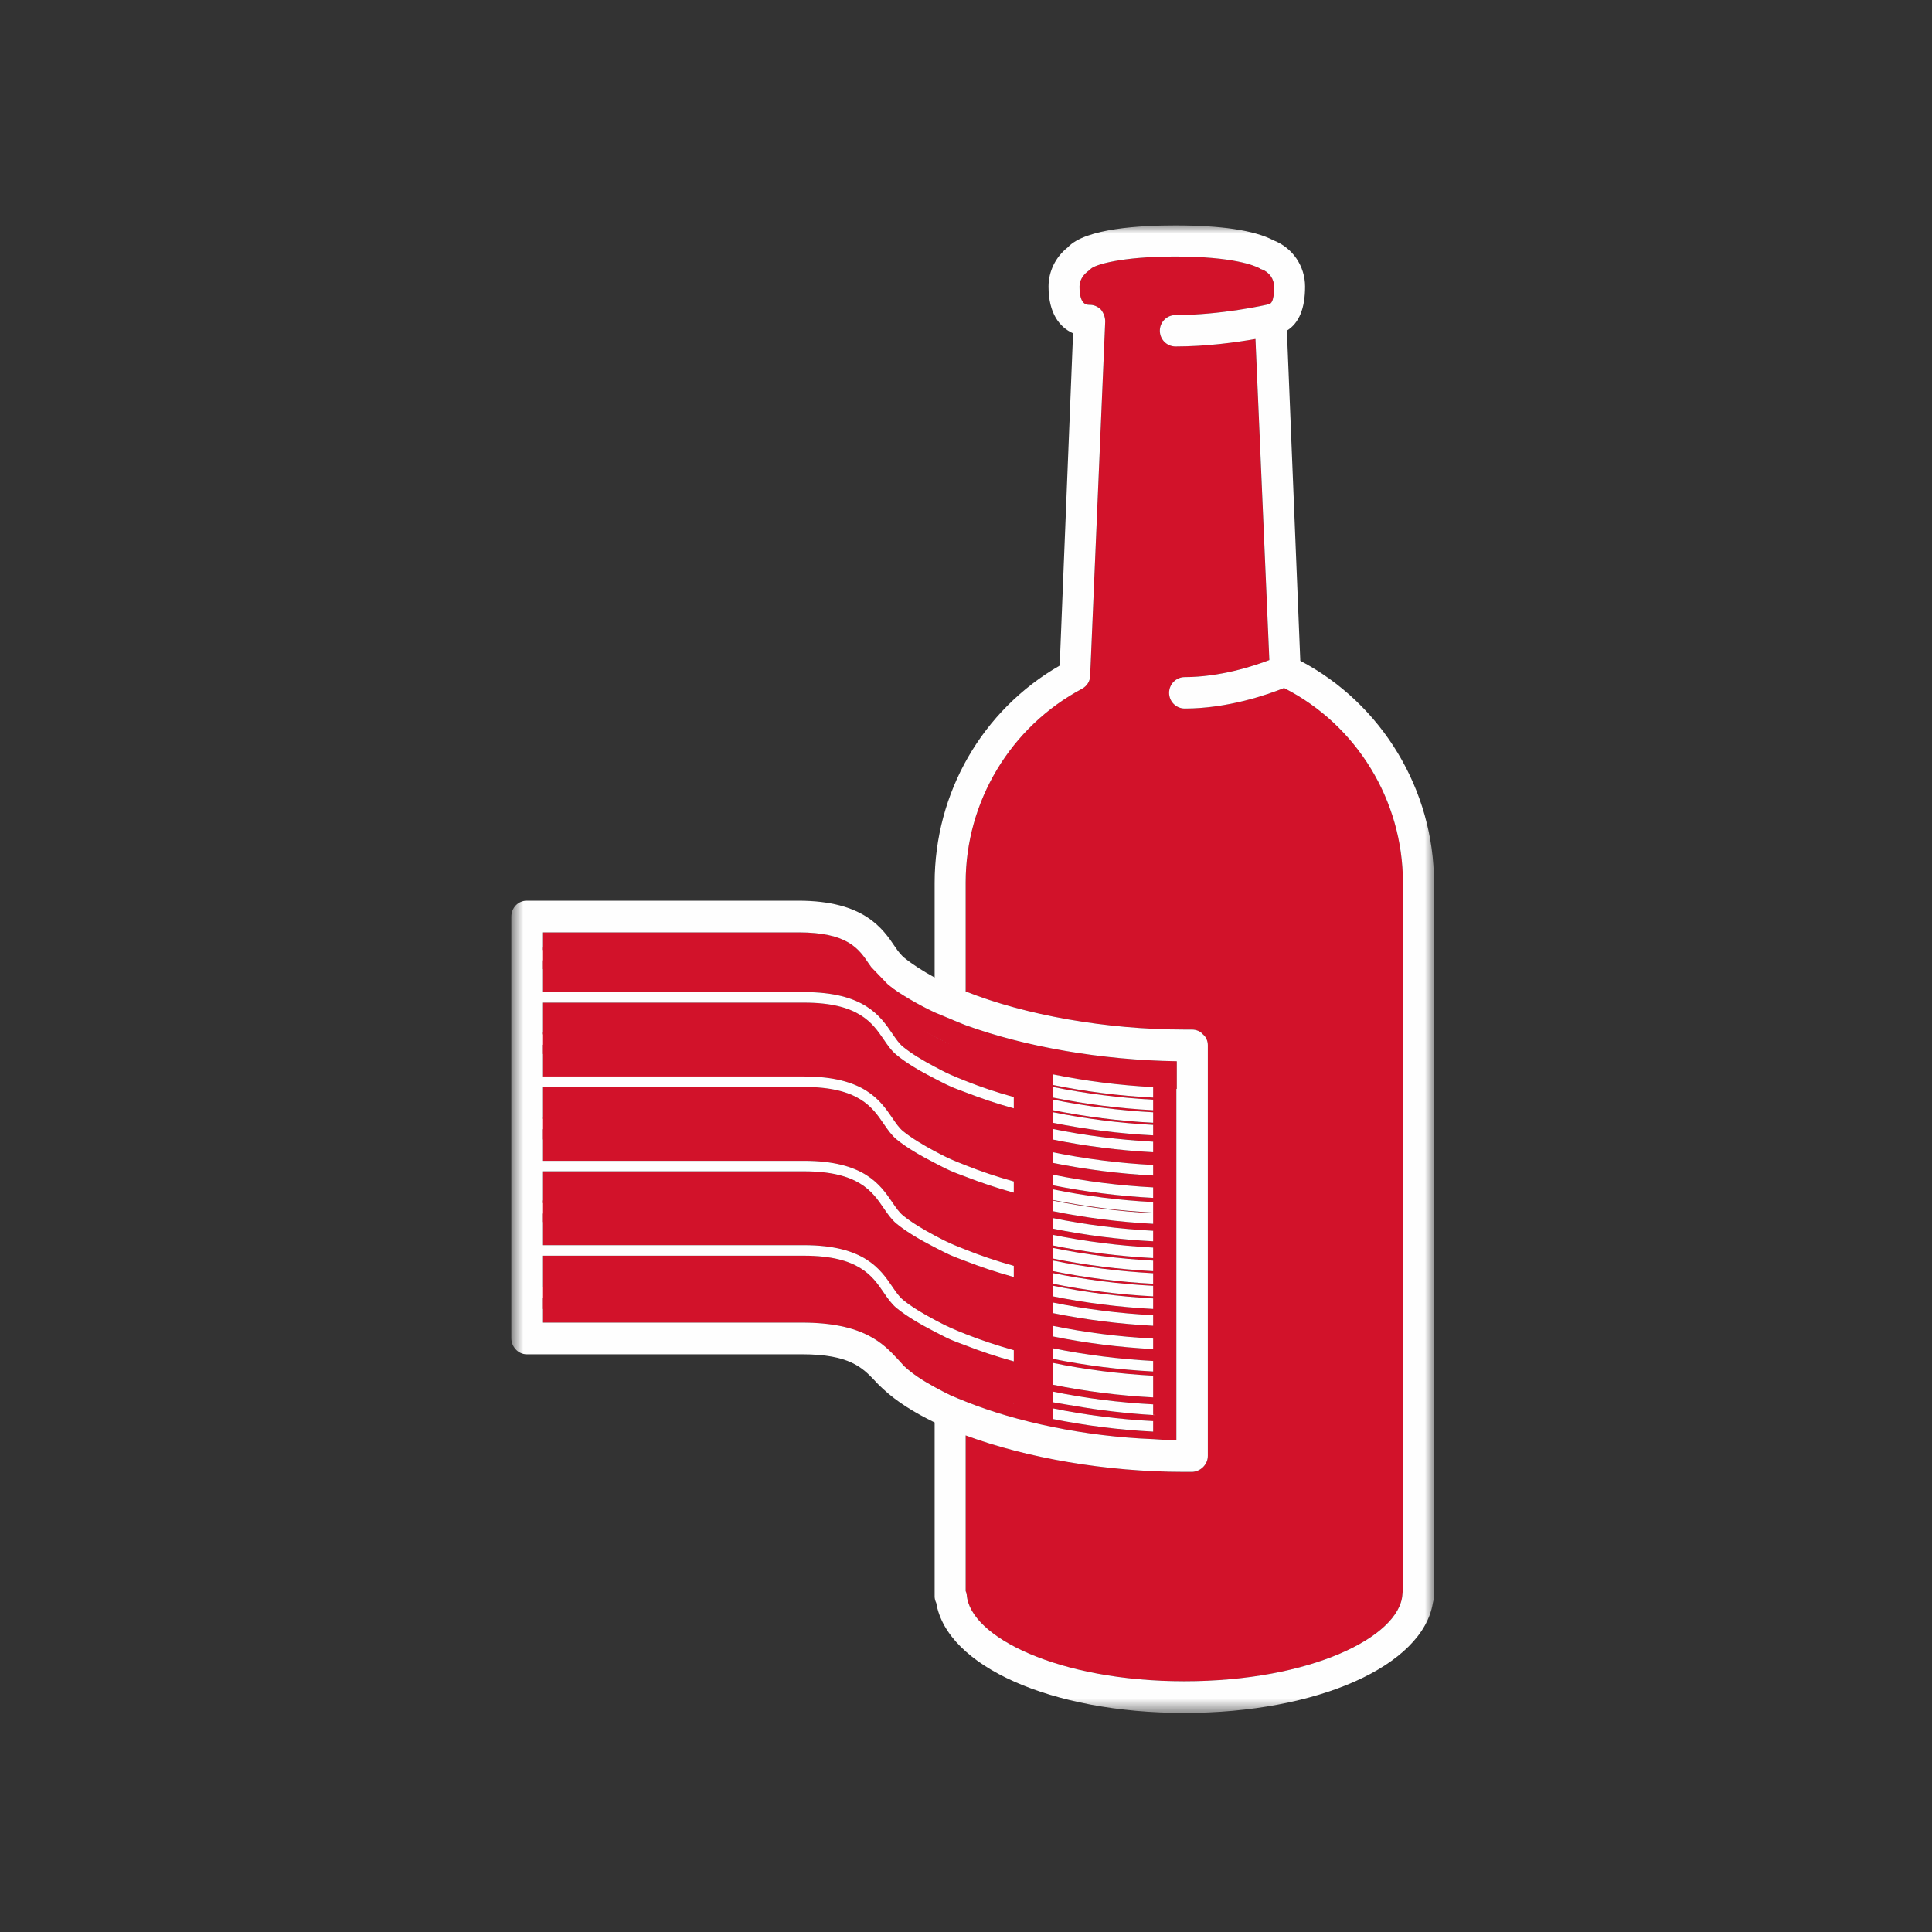 <svg xmlns="http://www.w3.org/2000/svg" width="120" height="120" viewBox="0 0 120 120" fill="none"><rect x="0" y="0" width="120" height="120" fill="#333333" stroke="none"/><path fill-rule="evenodd" clip-rule="evenodd" d="M54.169 60.15V60.147C54.102 60.08 54.069 59.98 54.002 59.91C53.339 58.909 52.639 57.911 49.586 57.911H33.681V59H49.94C52.121 59 53.351 59.511 54.169 60.15Z" fill="#D2122A"></path><path fill-rule="evenodd" clip-rule="evenodd" d="M79.769 42.741C79.766 42.738 79.76 42.738 79.757 42.735C78.754 43.136 76.276 44.01 73.589 44.01C73.053 44.01 72.62 43.575 72.62 43.033C72.62 42.495 73.053 42.056 73.589 42.056C75.77 42.056 77.858 41.372 78.836 40.998L77.976 21.068V21.053C76.812 21.26 74.943 21.518 73.013 21.518C72.477 21.518 72.038 21.083 72.038 20.545C72.038 20.003 72.477 19.568 73.013 19.568C75.861 19.568 78.684 18.929 78.709 18.92C78.709 18.92 78.715 18.923 78.715 18.92L78.739 18.899C78.906 18.899 79.136 18.832 79.136 17.801C79.136 17.335 78.836 16.9 78.376 16.733C78.339 16.733 78.275 16.699 78.239 16.666C77.939 16.498 76.615 15.933 72.995 15.933C69.678 15.933 68.015 16.435 67.751 16.699C67.684 16.766 67.651 16.8 67.551 16.867C67.251 17.098 67.051 17.429 67.051 17.801C67.051 18.932 67.481 18.932 67.684 18.932C67.948 18.932 68.181 19.033 68.378 19.233C68.548 19.431 68.648 19.702 68.648 19.967L67.715 41.938C67.715 42.309 67.518 42.607 67.215 42.775C62.768 45.141 59.98 49.778 59.98 54.81V61.579C63.664 63.048 68.715 63.949 73.559 63.949H74.025C74.289 63.949 74.552 64.049 74.722 64.247C74.916 64.414 75.022 64.679 75.022 64.916V90.422C75.022 90.958 74.589 91.39 74.058 91.423H73.559C68.678 91.423 63.764 90.553 59.98 89.154V98.825C60.014 98.892 60.047 98.989 60.047 99.056C60.244 101.657 65.724 104.426 73.559 104.426C81.426 104.426 86.906 101.657 87.106 99.056C87.106 98.989 87.106 98.925 87.14 98.859V54.81C87.14 49.741 84.283 45.041 79.769 42.741Z" fill="#D2122A"></path><path fill-rule="evenodd" clip-rule="evenodd" d="M65.39 87.75V87.479C67.402 87.889 69.528 88.16 71.622 88.273V88.541V88.924C69.534 88.814 67.405 88.544 65.39 88.136V87.75ZM65.39 87.065V86.435C67.402 86.849 69.528 87.117 71.622 87.229V87.88C71.682 87.883 71.743 87.889 71.8 87.896C71.743 87.889 71.682 87.889 71.622 87.889C70.782 87.841 69.937 87.768 69.101 87.667C68.283 87.573 67.486 87.454 66.693 87.314C66.429 87.272 66.159 87.229 65.896 87.181C65.732 87.147 65.557 87.129 65.39 87.096V87.065ZM65.39 85.349V85.313V85.13V84.653C67.402 85.066 69.528 85.337 71.622 85.444V85.924V86.098V86.14V86.794C69.534 86.685 67.405 86.417 65.39 86.009V85.349ZM65.39 83.737C67.402 84.154 69.528 84.421 71.622 84.531V85.185C69.534 85.075 67.405 84.808 65.39 84.4V83.737ZM65.39 82.511V82.35C67.402 82.763 69.528 83.034 71.622 83.141V83.302V83.795C69.534 83.685 67.405 83.417 65.39 83.007V82.511ZM65.39 80.901C67.402 81.315 69.528 81.583 71.622 81.692V82.347C69.534 82.237 67.405 81.969 65.39 81.559V80.901ZM65.39 79.891V79.855C67.402 80.269 69.528 80.539 71.622 80.646V80.679V81.3C69.534 81.191 67.405 80.923 65.39 80.515V79.891ZM65.39 79.21V79.073C67.402 79.49 69.528 79.758 71.622 79.867V80.031V80.518C69.534 80.412 67.405 80.141 65.39 79.736V79.21ZM65.39 78.294C67.402 78.705 69.528 78.973 71.622 79.085V79.736C69.534 79.627 67.405 79.362 65.39 78.951V78.294ZM65.39 77.509C67.402 77.923 69.528 78.191 71.622 78.3V78.954C69.534 78.848 67.405 78.577 65.39 78.169V77.509ZM65.39 77.272V76.7C67.402 77.111 69.528 77.379 71.622 77.491V78.063V78.142C69.534 78.033 67.405 77.768 65.39 77.357V77.272ZM65.39 75.654C67.402 76.067 69.528 76.338 71.622 76.445V77.099C69.534 76.992 67.405 76.721 65.39 76.314V75.654ZM65.39 74.65V74.567C67.402 74.981 69.528 75.252 71.622 75.359V75.441V76.013C69.534 75.903 67.405 75.635 65.39 75.228V74.65ZM65.39 73.965V73.874C67.402 74.288 69.528 74.555 71.622 74.665V74.793V75.319C69.534 75.209 67.405 74.942 65.39 74.531V73.965ZM65.39 72.958C67.402 73.372 69.528 73.643 71.622 73.749V74.403C69.534 74.3 67.405 74.026 65.39 73.618V72.958ZM65.39 72.03V71.568C67.402 71.985 69.528 72.249 71.622 72.362V72.824V73.013C69.534 72.906 67.405 72.636 65.39 72.231V72.03ZM65.39 70.12C67.402 70.533 69.528 70.798 71.622 70.911V71.565C69.534 71.455 67.405 71.188 65.39 70.78V70.12ZM65.39 69.411V69.079C67.402 69.49 69.528 69.758 71.622 69.87V70.202V70.518C69.534 70.415 67.405 70.141 65.39 69.736V69.411ZM65.39 68.726V68.294C67.402 68.708 69.528 68.976 71.622 69.085V69.548V69.739C69.534 69.63 67.405 69.362 65.39 68.954V68.726ZM65.39 67.509C67.402 67.923 69.528 68.194 71.622 68.3V68.954C69.534 68.845 67.405 68.577 65.39 68.17V67.509ZM65.39 66.791V66.731C67.402 67.144 69.528 67.409 71.622 67.522V67.579V68.176C69.534 68.066 67.405 67.798 65.39 67.391V66.791ZM71.622 89.389H71.637C72.052 89.417 72.494 89.441 72.918 89.447H73.067V88.589V87.938V85.967V85.319V83.35V82.696V80.728V80.08V78.112V77.458V75.489V74.835V72.867V72.219V70.251V69.596V67.628H73.094V66.98V65.915C68.41 65.848 63.666 65.015 59.976 63.679C59.649 63.548 59.316 63.414 59.019 63.284V63.278C58.683 63.144 58.389 63.013 58.053 62.879C56.923 62.347 55.996 61.778 55.199 61.215C55.199 61.215 55.132 61.181 55.132 61.148C55.126 61.142 55.123 61.139 55.12 61.136C55.226 61.285 55.323 61.431 55.42 61.571C55.647 61.906 55.844 62.195 56.087 62.392C56.626 62.83 57.307 63.241 58.053 63.637C58.362 63.801 58.674 63.965 59.019 64.12C59.322 64.26 59.652 64.388 59.976 64.519C61.285 65.042 62.967 65.569 62.967 65.569V66.216C61.903 65.927 60.913 65.59 59.976 65.228C59.658 65.1 59.319 64.984 59.019 64.85C58.671 64.698 58.371 64.531 58.053 64.37C57.15 63.91 56.32 63.424 55.678 62.897C55.365 62.639 55.132 62.301 54.887 61.939C54.19 60.92 53.33 59.654 49.943 59.654H33.68V61.62H49.943C53.669 61.62 54.681 63.107 55.42 64.193C55.647 64.525 55.844 64.817 56.087 65.012C56.626 65.453 57.31 65.864 58.053 66.256C58.362 66.42 58.674 66.585 59.019 66.74C59.322 66.88 59.652 67.004 59.976 67.141C60.906 67.506 61.9 67.847 62.967 68.142V68.839C61.903 68.544 60.913 68.212 59.976 67.847C59.658 67.722 59.319 67.607 59.019 67.473C58.671 67.318 58.371 67.15 58.053 66.989C57.15 66.53 56.32 66.043 55.678 65.517C55.365 65.261 55.132 64.917 54.887 64.558C54.19 63.539 53.33 62.274 49.943 62.274H33.68V64.242H49.943C53.669 64.242 54.681 65.73 55.42 66.813C55.647 67.147 55.844 67.436 56.087 67.634C56.626 68.069 57.307 68.48 58.053 68.875C58.362 69.04 58.674 69.204 59.019 69.359C59.322 69.499 59.652 69.627 59.976 69.758C60.906 70.126 61.9 70.463 62.967 70.762V71.455C61.903 71.166 60.913 70.829 59.976 70.466C59.658 70.339 59.319 70.223 59.019 70.089C58.671 69.94 58.371 69.773 58.053 69.609C57.15 69.149 56.32 68.662 55.678 68.136C55.365 67.881 55.132 67.54 54.887 67.181C54.19 66.162 53.33 64.893 49.943 64.893H33.68V66.865H49.943C53.669 66.865 54.681 68.346 55.42 69.432C55.647 69.764 55.844 70.056 56.087 70.254C56.626 70.692 57.31 71.102 58.053 71.495C58.362 71.662 58.674 71.826 59.019 71.978C59.322 72.118 59.652 72.249 59.976 72.38C60.906 72.748 61.9 73.086 62.967 73.381V74.078C61.903 73.786 60.913 73.451 59.976 73.086C59.658 72.961 59.319 72.846 59.019 72.712C58.671 72.56 58.371 72.389 58.053 72.231C57.15 71.772 56.32 71.285 55.678 70.755C55.365 70.5 55.132 70.162 54.887 69.797C54.19 68.778 53.33 67.513 49.943 67.513H33.68V69.481H49.943C53.669 69.481 54.681 70.969 55.42 72.052C55.647 72.386 55.844 72.675 56.087 72.873C56.626 73.311 57.307 73.719 58.053 74.114C58.362 74.278 58.674 74.443 59.019 74.601C59.322 74.738 59.652 74.866 59.976 74.996C60.906 75.368 61.9 75.702 62.967 76V76.697C61.903 76.405 60.913 76.067 59.976 75.705C59.658 75.584 59.319 75.462 59.019 75.334C58.671 75.179 58.371 75.012 58.053 74.85C57.15 74.388 56.32 73.901 55.678 73.375C55.365 73.119 55.132 72.779 54.887 72.42C54.19 71.4 53.33 70.135 49.943 70.135H33.68V72.103H49.943C53.669 72.103 54.681 73.585 55.42 74.671C55.647 75.005 55.844 75.295 56.087 75.492C56.626 75.93 57.31 76.341 58.053 76.737C58.362 76.901 58.674 77.065 59.019 77.217C59.322 77.36 59.652 77.488 59.976 77.619C60.906 77.987 61.9 78.325 62.967 78.623V79.316C61.903 79.024 60.913 78.69 59.976 78.328C59.658 78.2 59.319 78.084 59.019 77.951C58.671 77.801 58.371 77.634 58.053 77.47C57.15 77.01 56.32 76.524 55.678 75.997C55.365 75.739 55.132 75.401 54.887 75.039C54.19 74.023 53.33 72.751 49.943 72.751H33.68V74.72H49.943C53.669 74.72 54.681 76.207 55.42 77.29C55.647 77.625 55.844 77.914 56.087 78.112C56.626 78.553 57.307 78.963 58.053 79.353C58.362 79.52 58.674 79.684 59.019 79.84C59.322 79.977 59.652 80.104 59.976 80.238C60.906 80.606 61.9 80.941 62.967 81.239V81.939C61.903 81.647 60.913 81.312 59.976 80.944C59.658 80.822 59.319 80.707 59.019 80.573C58.671 80.418 58.371 80.25 58.053 80.089C57.15 79.627 56.32 79.143 55.678 78.614C55.365 78.361 55.132 78.017 54.887 77.658C54.19 76.639 53.33 75.374 49.943 75.374H33.68V77.342H49.943C53.669 77.342 54.681 78.827 55.42 79.91C55.647 80.247 55.844 80.533 56.087 80.731C56.626 81.172 57.307 81.58 58.053 81.975C58.362 82.14 58.674 82.304 59.019 82.462C59.322 82.599 59.652 82.727 59.976 82.858C60.906 83.226 61.9 83.563 62.967 83.862V84.555C61.903 84.266 60.913 83.928 59.976 83.567C59.658 83.445 59.319 83.323 59.019 83.192C58.671 83.04 58.371 82.873 58.053 82.712C57.15 82.249 56.32 81.762 55.678 81.236C55.365 80.978 55.132 80.64 54.887 80.281C54.19 79.262 53.33 77.99 49.943 77.99H33.68V79.964H49.943C53.669 79.964 54.681 81.446 55.42 82.532C55.647 82.864 55.844 83.156 56.087 83.35C56.626 83.792 57.307 84.202 58.053 84.595C58.362 84.762 58.674 84.926 59.019 85.079C59.322 85.218 59.652 85.349 59.976 85.477C60.906 85.848 61.9 86.183 62.967 86.484V87.178C61.903 86.886 60.913 86.551 59.976 86.189C59.658 86.061 59.319 85.945 59.019 85.812C58.671 85.656 58.371 85.489 58.053 85.328C57.15 84.869 56.32 84.385 55.678 83.856C55.365 83.6 55.132 83.259 54.887 82.897C54.19 81.878 53.33 80.612 49.943 80.612H33.68V82.152H49.822C53.636 82.152 54.866 83.451 55.759 84.421C55.893 84.552 56.026 84.719 56.162 84.853C56.659 85.322 57.322 85.754 58.053 86.155C58.353 86.32 58.683 86.487 59.019 86.654C59.316 86.785 59.649 86.919 59.976 87.053C63.13 88.322 67.35 89.219 71.622 89.389Z" fill="#D2122A"></path><mask id="mask0_2950_3424" style="mask-type:luminance" maskUnits="userSpaceOnUse" x="31" y="14" width="59" height="93"><path d="M31.759 14H89.067V106.393H31.759V14Z" fill="white"></path></mask><g mask="url(#mask0_2950_3424)"><path fill-rule="evenodd" clip-rule="evenodd" d="M87.138 98.858C87.105 98.925 87.105 98.992 87.105 99.059C86.908 101.66 81.428 104.425 73.56 104.425C65.723 104.425 60.243 101.66 60.046 99.059C60.046 98.992 60.013 98.891 59.979 98.824V89.156C63.763 90.555 68.677 91.422 73.56 91.422H74.06C74.587 91.389 75.021 90.957 75.021 90.422V64.915C75.021 64.678 74.924 64.413 74.718 64.246C74.557 64.048 74.29 63.948 74.024 63.948H73.56C68.71 63.948 63.663 63.047 59.979 61.578V54.809C59.979 49.777 62.766 45.141 67.217 42.774C67.516 42.606 67.713 42.308 67.713 41.94L68.647 19.966C68.647 19.701 68.543 19.43 68.383 19.233C68.177 19.032 67.947 18.934 67.68 18.934C67.486 18.934 67.05 18.934 67.05 17.8C67.05 17.435 67.25 17.1 67.55 16.866C67.65 16.799 67.68 16.765 67.75 16.698C68.016 16.434 69.674 15.932 72.994 15.932C76.611 15.932 77.938 16.501 78.241 16.665C78.274 16.698 78.344 16.732 78.374 16.732C78.841 16.899 79.138 17.334 79.138 17.8C79.138 18.834 78.904 18.898 78.741 18.898L78.72 18.919C78.716 18.922 78.716 18.919 78.716 18.919C78.683 18.928 75.86 19.57 73.012 19.57C72.473 19.57 72.04 20.005 72.04 20.544C72.04 21.082 72.473 21.52 73.012 21.52C74.945 21.52 76.814 21.259 77.974 21.055L77.98 21.067L78.841 40.997C77.859 41.374 75.772 42.056 73.588 42.056C73.051 42.056 72.615 42.494 72.615 43.032C72.615 43.574 73.051 44.009 73.588 44.009C76.272 44.009 78.753 43.136 79.753 42.734C79.759 42.737 79.765 42.74 79.768 42.74C84.285 45.04 87.138 49.743 87.138 54.809V98.858ZM59.019 86.655C58.686 86.488 58.349 86.321 58.052 86.153C57.319 85.755 56.659 85.323 56.159 84.854C56.026 84.72 55.895 84.553 55.765 84.422C54.868 83.455 53.635 82.15 49.818 82.15H33.68V80.613H49.943C53.333 80.613 54.193 81.882 54.887 82.898C55.132 83.26 55.368 83.601 55.677 83.856C56.32 84.383 57.153 84.87 58.052 85.329C58.374 85.493 58.673 85.66 59.019 85.809C59.316 85.946 59.658 86.062 59.979 86.187C60.912 86.549 61.9 86.886 62.969 87.178V86.482C61.897 86.184 60.903 85.849 59.979 85.478C59.655 85.347 59.322 85.219 59.019 85.082C58.673 84.924 58.364 84.76 58.052 84.596C57.31 84.2 56.623 83.79 56.086 83.354C55.844 83.157 55.65 82.865 55.42 82.533C54.681 81.444 53.669 79.962 49.943 79.962H33.68V77.994H49.943C53.333 77.994 54.193 79.26 54.887 80.279C55.132 80.638 55.368 80.978 55.677 81.237C56.32 81.763 57.153 82.247 58.052 82.713C58.374 82.871 58.673 83.041 59.019 83.193C59.316 83.327 59.658 83.443 59.979 83.567C60.912 83.933 61.9 84.264 62.969 84.556V83.862C61.897 83.561 60.903 83.227 59.979 82.862C59.655 82.731 59.322 82.6 59.019 82.46C58.673 82.305 58.364 82.141 58.052 81.976C57.31 81.581 56.623 81.173 56.086 80.732C55.844 80.534 55.65 80.245 55.42 79.911C54.681 78.828 53.669 77.34 49.943 77.34H33.68V75.375H49.943C53.333 75.375 54.193 76.64 54.887 77.659C55.132 78.018 55.368 78.362 55.677 78.615C56.32 79.144 57.153 79.631 58.052 80.09C58.374 80.251 58.673 80.419 59.019 80.571C59.316 80.705 59.658 80.82 59.979 80.948C60.912 81.31 61.9 81.648 62.969 81.937V81.24C61.897 80.945 60.903 80.607 59.979 80.239C59.655 80.108 59.322 79.978 59.019 79.841C58.673 79.686 58.364 79.521 58.052 79.354C57.31 78.961 56.623 78.551 56.086 78.11C55.844 77.918 55.65 77.626 55.42 77.294C54.681 76.205 53.669 74.724 49.943 74.724H33.68V72.752H49.943C53.333 72.752 54.193 74.021 54.887 75.04C55.132 75.399 55.368 75.74 55.677 75.998C56.32 76.525 57.153 77.008 58.052 77.471C58.374 77.632 58.673 77.799 59.019 77.951C59.316 78.085 59.658 78.204 59.979 78.329C60.912 78.691 61.9 79.025 62.969 79.317V78.624C61.897 78.323 60.903 77.988 59.979 77.617C59.655 77.486 59.322 77.361 59.019 77.221C58.673 77.066 58.364 76.902 58.052 76.737C57.31 76.342 56.623 75.931 56.086 75.493C55.844 75.296 55.65 75.007 55.42 74.672C54.681 73.589 53.669 72.101 49.943 72.101H33.68V70.136H49.943C53.333 70.136 54.193 71.401 54.887 72.421C55.132 72.779 55.368 73.117 55.677 73.376C56.32 73.902 57.153 74.392 58.052 74.851C58.374 75.013 58.673 75.18 59.019 75.332C59.316 75.466 59.658 75.581 59.979 75.706C60.912 76.071 61.9 76.409 62.969 76.695V76.001C61.897 75.703 60.903 75.365 59.979 75C59.655 74.87 59.322 74.739 59.019 74.602C58.673 74.444 58.364 74.279 58.052 74.115C57.31 73.72 56.623 73.312 56.086 72.871C55.844 72.673 55.65 72.387 55.42 72.049C54.681 70.966 53.669 69.482 49.943 69.482H33.68V67.513H49.943C53.333 67.513 54.193 68.782 54.887 69.801C55.132 70.16 55.368 70.501 55.677 70.76C56.32 71.286 57.153 71.769 58.052 72.229C58.374 72.393 58.673 72.557 59.019 72.71C59.316 72.847 59.658 72.962 59.979 73.087C60.912 73.449 61.9 73.787 62.969 74.079V73.382C61.897 73.084 60.903 72.749 59.979 72.378C59.655 72.247 59.322 72.122 59.019 71.982C58.673 71.827 58.364 71.663 58.052 71.499C57.31 71.1 56.623 70.689 56.086 70.254C55.844 70.057 55.65 69.765 55.42 69.433C54.681 68.35 53.669 66.862 49.943 66.862H33.68V64.894H49.943C53.333 64.894 54.193 66.163 54.887 67.182C55.132 67.538 55.368 67.878 55.677 68.137C56.32 68.663 57.153 69.147 58.052 69.612C58.374 69.771 58.673 69.941 59.019 70.093C59.316 70.224 59.658 70.343 59.979 70.467C60.912 70.829 61.9 71.164 62.969 71.456V70.763C61.897 70.464 60.903 70.127 59.979 69.762C59.655 69.631 59.322 69.5 59.019 69.36C58.673 69.205 58.364 69.041 58.052 68.876C57.31 68.481 56.623 68.07 56.086 67.632C55.844 67.434 55.65 67.148 55.42 66.811C54.681 65.728 53.669 64.243 49.943 64.243H33.68V62.275H49.943C53.333 62.275 54.193 63.543 54.887 64.559C55.132 64.921 55.368 65.262 55.677 65.515C56.32 66.047 57.153 66.531 58.052 66.99C58.374 67.151 58.673 67.319 59.019 67.471C59.316 67.608 59.658 67.723 59.979 67.848C60.912 68.21 61.9 68.548 62.969 68.84V68.14C61.897 67.845 60.903 67.51 59.979 67.139C59.655 67.008 59.322 66.877 59.019 66.741C58.673 66.585 58.364 66.421 58.052 66.254C57.31 65.861 56.623 65.451 56.086 65.013C55.844 64.818 55.65 64.526 55.42 64.194C54.681 63.108 53.669 61.62 49.943 61.62H33.68V59.652H49.943C53.333 59.652 54.193 60.918 54.887 61.937C55.132 62.299 55.368 62.64 55.677 62.898C56.32 63.425 57.153 63.908 58.052 64.368C58.374 64.532 58.673 64.702 59.019 64.851C59.316 64.985 59.658 65.101 59.979 65.229C60.912 65.591 61.9 65.925 62.969 66.217V65.566C62.969 65.566 61.288 65.04 59.979 64.517C59.655 64.389 59.322 64.261 59.019 64.121C58.673 63.966 58.364 63.802 58.052 63.638C57.31 63.242 56.623 62.831 56.086 62.393C55.844 62.196 55.65 61.907 55.42 61.572C55.326 61.435 55.229 61.286 55.117 61.134C55.126 61.14 55.129 61.143 55.132 61.146C55.132 61.179 55.196 61.213 55.196 61.213C55.995 61.782 56.922 62.345 58.052 62.88C58.386 63.014 58.686 63.148 59.019 63.282C59.313 63.412 59.646 63.546 59.979 63.677C63.663 65.016 68.413 65.846 73.094 65.916V66.978V67.632C73.082 67.632 73.076 67.629 73.067 67.629V69.597V70.251V72.217V72.871V74.836V75.49V77.459V78.11V80.078V80.729V82.7V83.348V85.317V85.971V87.939V88.59V89.448H72.918C72.491 89.445 72.052 89.418 71.637 89.387H71.624C67.347 89.22 63.127 88.319 59.979 87.054C59.646 86.92 59.313 86.789 59.019 86.655ZM33.68 57.912H49.585C52.639 57.912 53.342 58.913 54.002 59.914C54.066 59.978 54.102 60.078 54.166 60.145V60.148C53.36 59.515 52.118 59.004 49.943 59.004H33.68V57.912ZM80.764 41.043L79.931 20.535C80.698 20.066 81.061 19.132 81.061 17.8C81.061 16.534 80.298 15.399 79.107 14.931C77.908 14.298 75.817 14 72.994 14C70.934 14 67.417 14.167 66.32 15.366C65.556 15.965 65.126 16.866 65.126 17.8C65.126 19.47 65.82 20.331 66.65 20.702L65.82 41.341C61.006 44.106 58.052 49.242 58.052 54.842V60.714C57.319 60.312 56.692 59.914 56.159 59.482C55.995 59.345 55.792 59.111 55.596 58.812C54.832 57.678 53.669 55.944 49.585 55.944H32.717C32.187 55.944 31.759 56.379 31.759 56.945V83.117C31.759 83.653 32.187 84.118 32.717 84.118H49.818C52.772 84.118 53.569 84.955 54.335 85.755C54.505 85.956 54.699 86.12 54.868 86.287C55.696 87.054 56.762 87.723 58.052 88.353V99.159C58.052 99.29 58.086 99.427 58.152 99.561C58.816 103.491 65.293 106.393 73.56 106.393C81.861 106.393 88.365 103.458 88.999 99.561C89.032 99.427 89.068 99.29 89.068 99.159V54.809C89.068 49.077 85.845 43.708 80.764 41.043Z" fill="#FEFEFE"></path></g><path fill-rule="evenodd" clip-rule="evenodd" d="M71.624 88.541V88.267C69.534 88.161 67.401 87.89 65.392 87.476V87.75V88.136C67.407 88.544 69.534 88.815 71.624 88.921V88.541Z" fill="#FEFEFE"></path><path fill-rule="evenodd" clip-rule="evenodd" d="M66.692 87.315C67.486 87.452 68.283 87.574 69.098 87.665C69.934 87.763 70.782 87.842 71.624 87.89C71.682 87.89 71.743 87.89 71.803 87.893C71.743 87.89 71.682 87.884 71.624 87.878V87.227C69.531 87.118 67.398 86.85 65.39 86.433V87.066V87.096C65.559 87.13 65.732 87.148 65.896 87.181C66.156 87.23 66.429 87.27 66.692 87.315Z" fill="#FEFEFE"></path><path fill-rule="evenodd" clip-rule="evenodd" d="M71.624 86.141V86.095V85.922V85.447C69.534 85.334 67.401 85.07 65.392 84.65V85.127V85.313V85.35V86.007C67.404 86.418 69.534 86.685 71.624 86.795V86.141Z" fill="#FEFEFE"></path><path fill-rule="evenodd" clip-rule="evenodd" d="M71.624 84.532C69.534 84.419 67.401 84.154 65.392 83.741V84.401C67.404 84.809 69.534 85.076 71.624 85.186V84.532Z" fill="#FEFEFE"></path><path fill-rule="evenodd" clip-rule="evenodd" d="M71.624 83.302V83.141C69.534 83.034 67.401 82.763 65.392 82.35V82.511V83.007C67.404 83.417 69.534 83.685 71.624 83.795V83.302Z" fill="#FEFEFE"></path><path fill-rule="evenodd" clip-rule="evenodd" d="M71.624 81.691C69.534 81.582 67.401 81.314 65.392 80.9V81.558C67.404 81.968 69.534 82.236 71.624 82.346V81.691Z" fill="#FEFEFE"></path><path fill-rule="evenodd" clip-rule="evenodd" d="M71.624 80.681V80.648C69.534 80.538 67.401 80.271 65.392 79.857V79.89V80.517C67.407 80.925 69.534 81.192 71.624 81.302V80.681Z" fill="#FEFEFE"></path><path fill-rule="evenodd" clip-rule="evenodd" d="M71.624 80.029V79.865C69.534 79.755 67.401 79.487 65.392 79.074V79.208V79.734C67.404 80.142 69.534 80.409 71.624 80.519V80.029Z" fill="#FEFEFE"></path><path fill-rule="evenodd" clip-rule="evenodd" d="M71.624 79.083C69.534 78.97 67.401 78.706 65.392 78.292V78.949C67.404 79.36 69.534 79.627 71.624 79.737V79.083Z" fill="#FEFEFE"></path><path fill-rule="evenodd" clip-rule="evenodd" d="M71.624 78.3C69.534 78.188 67.401 77.923 65.392 77.509V78.169C67.407 78.577 69.534 78.845 71.624 78.954V78.3Z" fill="#FEFEFE"></path><path fill-rule="evenodd" clip-rule="evenodd" d="M71.624 78.062V77.49C69.534 77.378 67.401 77.11 65.392 76.699V77.271V77.356C67.404 77.767 69.534 78.032 71.624 78.141V78.062Z" fill="#FEFEFE"></path><path fill-rule="evenodd" clip-rule="evenodd" d="M71.624 76.446C69.534 76.337 67.401 76.069 65.392 75.655V76.312C67.404 76.723 69.534 76.991 71.624 77.1V76.446Z" fill="#FEFEFE"></path><path fill-rule="evenodd" clip-rule="evenodd" d="M71.624 75.442V75.36C69.534 75.248 67.401 74.983 65.392 74.569V74.651V75.227C67.404 75.637 69.534 75.905 71.624 76.014V75.442Z" fill="#FEFEFE"></path><path fill-rule="evenodd" clip-rule="evenodd" d="M71.624 74.79V74.662C69.534 74.556 67.401 74.285 65.392 73.871V73.968V74.531C67.404 74.939 69.534 75.207 71.624 75.316V74.79Z" fill="#FEFEFE"></path><path fill-rule="evenodd" clip-rule="evenodd" d="M71.624 73.75C69.534 73.641 67.401 73.373 65.392 72.959V73.619C67.404 74.027 69.534 74.294 71.624 74.404V73.75Z" fill="#FEFEFE"></path><path fill-rule="evenodd" clip-rule="evenodd" d="M71.624 72.822V72.359C69.534 72.25 67.401 71.982 65.392 71.568V72.031V72.228C67.407 72.636 69.534 72.904 71.624 73.013V72.822Z" fill="#FEFEFE"></path><path fill-rule="evenodd" clip-rule="evenodd" d="M71.624 70.912C69.534 70.799 67.401 70.534 65.392 70.121V70.778C67.407 71.188 69.534 71.456 71.624 71.566V70.912Z" fill="#FEFEFE"></path><path fill-rule="evenodd" clip-rule="evenodd" d="M71.624 70.201V69.87C69.534 69.757 67.401 69.489 65.392 69.079V69.41V69.736C67.407 70.14 69.534 70.414 71.624 70.518V70.201Z" fill="#FEFEFE"></path><path fill-rule="evenodd" clip-rule="evenodd" d="M71.624 69.549V69.087C69.534 68.974 67.401 68.707 65.392 68.296V68.728V68.953C67.407 69.358 69.534 69.632 71.624 69.735V69.549Z" fill="#FEFEFE"></path><path fill-rule="evenodd" clip-rule="evenodd" d="M71.624 68.303C69.534 68.19 67.401 67.922 65.392 67.512V68.169C67.404 68.579 69.534 68.847 71.624 68.957V68.303Z" fill="#FEFEFE"></path><path fill-rule="evenodd" clip-rule="evenodd" d="M71.624 67.582V67.522C69.534 67.412 67.401 67.141 65.392 66.728V66.791V67.388C67.404 67.795 69.534 68.069 71.624 68.173V67.582Z" fill="#FEFEFE"></path><path fill-rule="evenodd" clip-rule="evenodd" d="M33.682 80.619V79.968L47.966 78.961L53.937 79.743L56.654 82.782L64.334 85.73L62.968 87.184L60.199 86.609L56.388 84.659L54 82.624L50.844 81.626H39.698L33.682 81.306V80.619Z" fill="#D2122A"></path><path fill-rule="evenodd" clip-rule="evenodd" d="M33.682 70.085V69.434L47.966 68.427L53.937 69.209L56.654 72.248L64.334 75.196L63.268 77.6L60.199 76.076L56.388 74.125L54 72.09L50.844 71.092H39.698L33.682 70.773V70.085Z" fill="#D2122A"></path><path fill-rule="evenodd" clip-rule="evenodd" d="M33.682 64.778V64.127L47.966 63.12L53.937 63.901L56.654 66.941L64.334 69.889L63.268 72.292L60.199 70.768L56.388 68.818L54 66.782L50.844 65.785H39.698L33.682 65.465V64.778Z" fill="#D2122A"></path><path fill-rule="evenodd" clip-rule="evenodd" d="M33.682 59.506V58.855L52.437 58.712L54.17 60.127L55.118 61.112L57.215 62.834L62.974 65.189L63.268 67.02L60.199 65.496L56.388 63.546L54 61.511L50.844 60.513H39.698L33.682 60.194V59.506Z" fill="#D2122A"></path><path fill-rule="evenodd" clip-rule="evenodd" d="M33.682 75.216V74.565L47.966 73.558L53.937 74.34L55.961 77.385L64.334 80.327L63.268 82.731L60.229 81.763L56.424 79.996L54 77.221L50.844 76.223H39.698L33.682 75.904V75.216Z" fill="#D2122A"></path></svg>